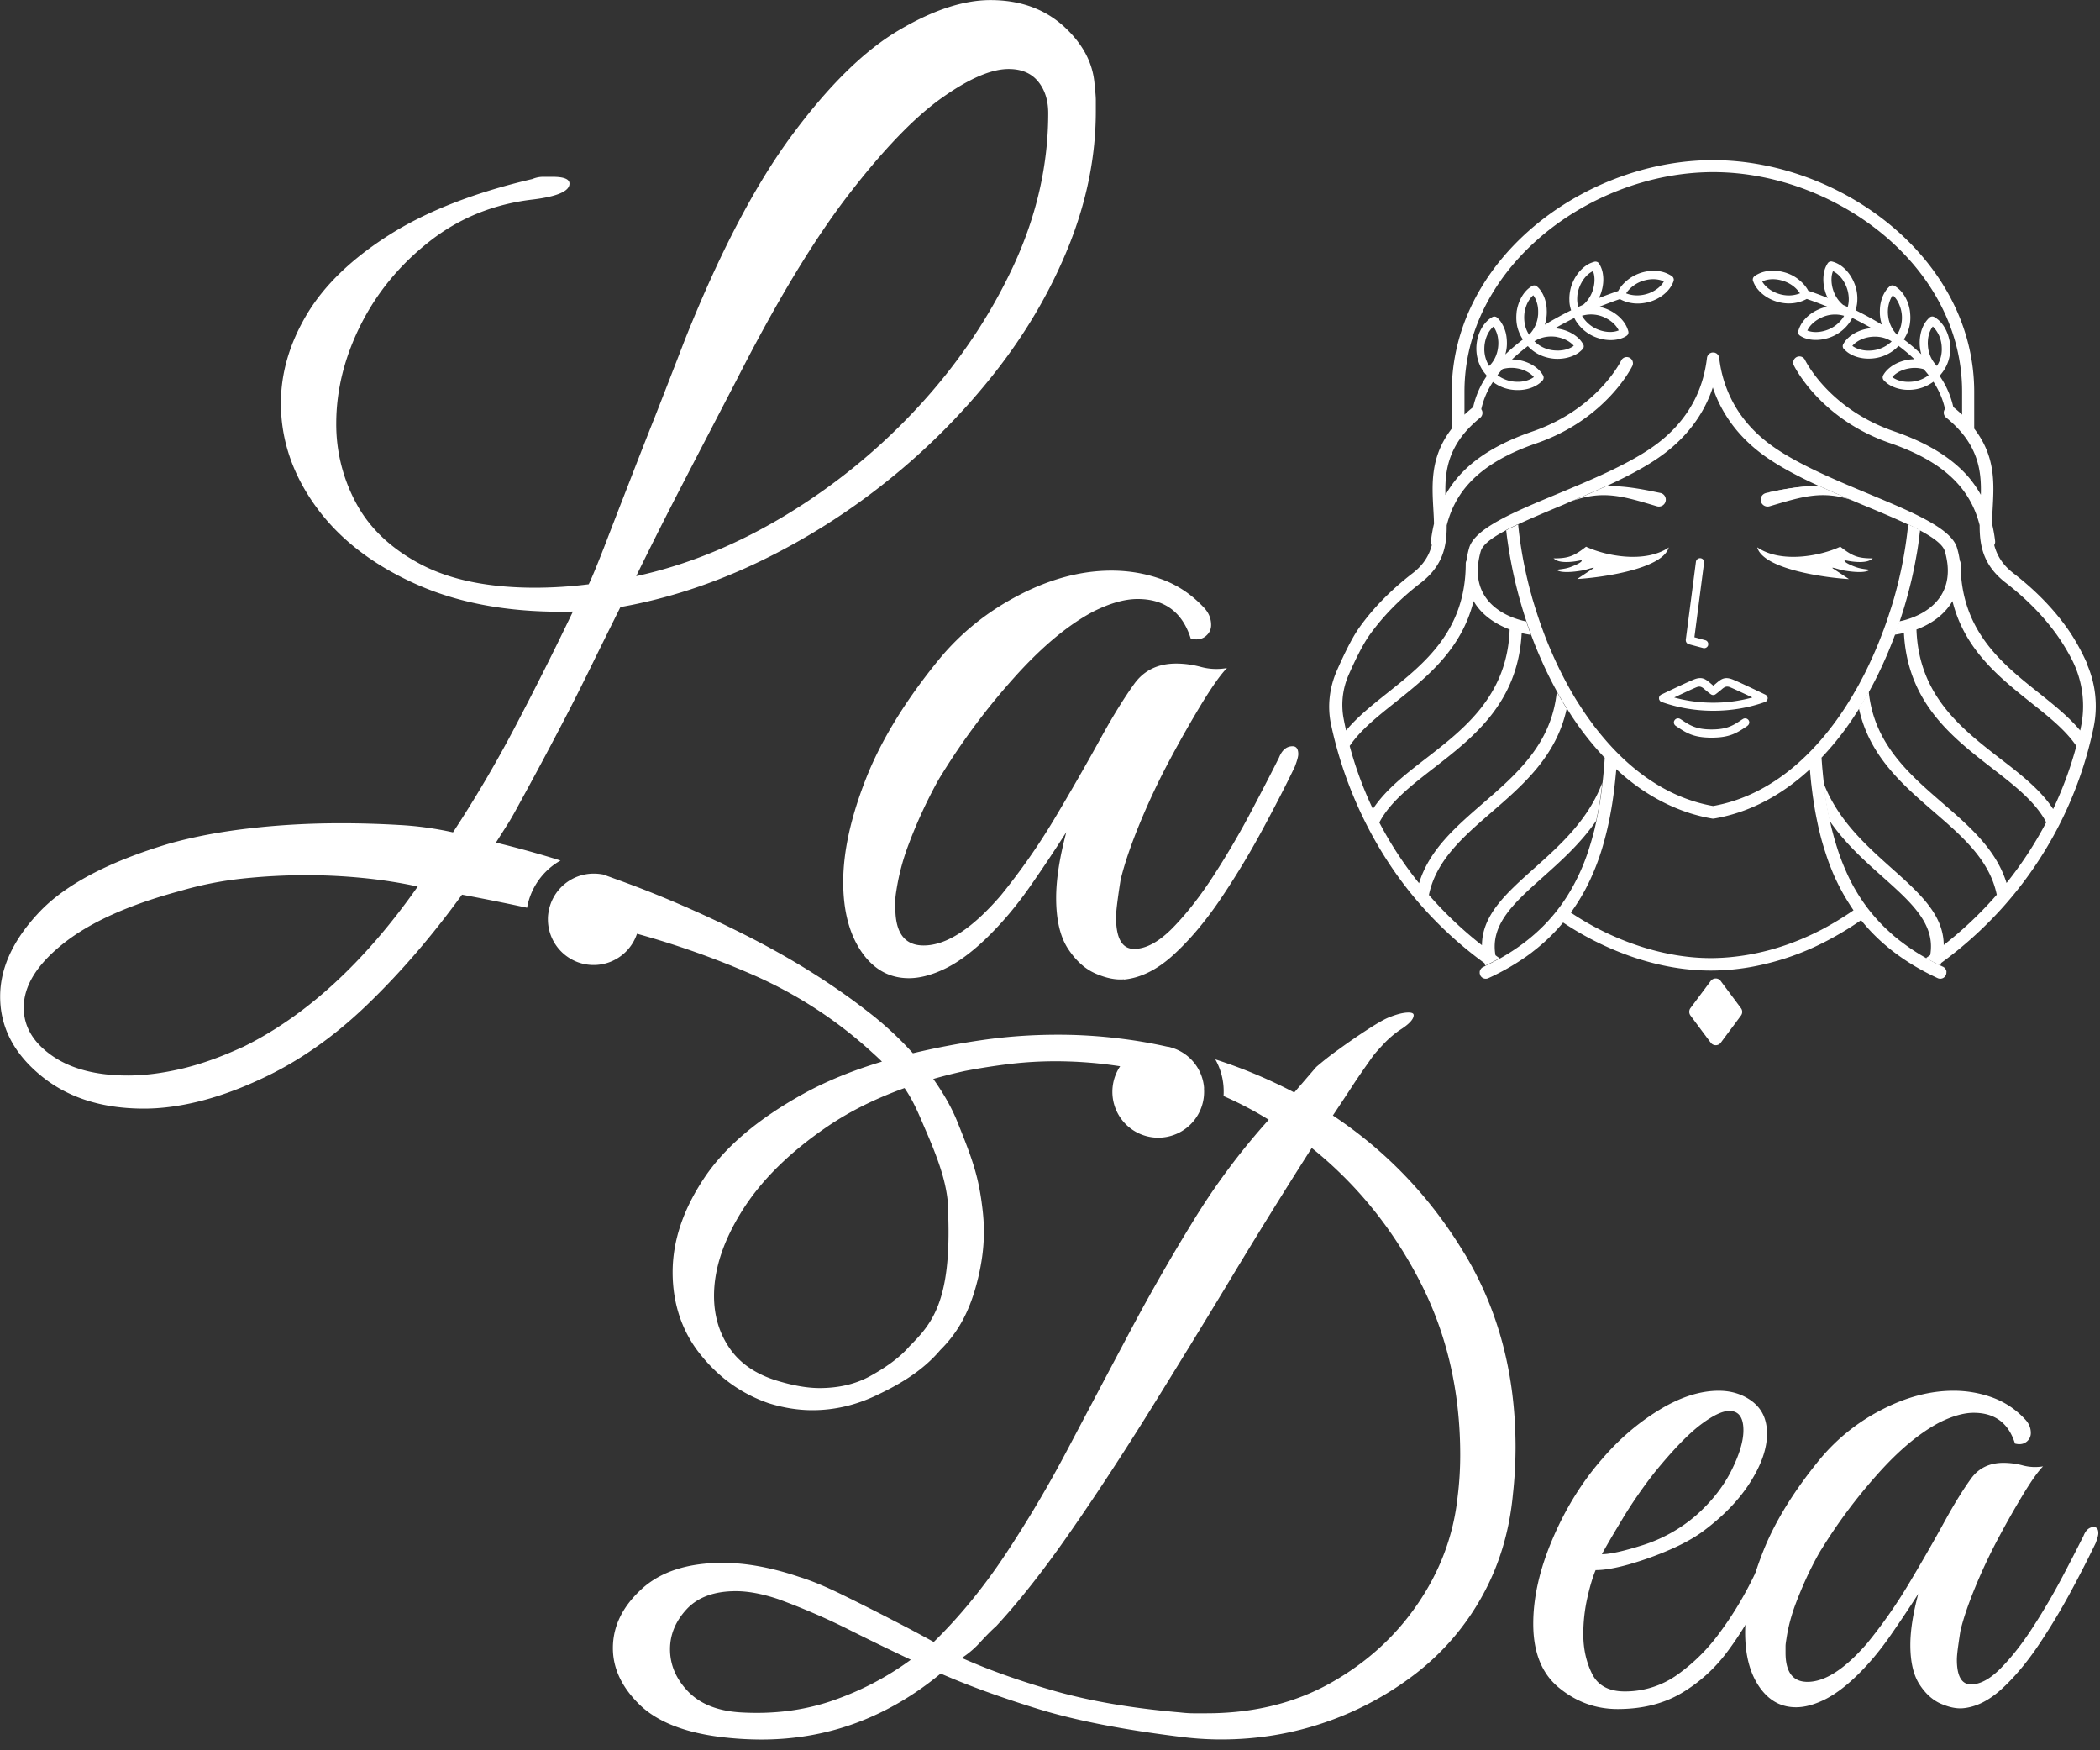 <svg xmlns="http://www.w3.org/2000/svg" width="162" height="135" fill="none"><rect width="100%" height="100%" fill="#333333" stroke="none"/><g fill="#fff" clip-path="url(#a)"><path d="M86.712 75.534c-.64.058-1.372-.086-2.184-.438-.818-.351-1.527-.99-2.138-1.918-.61-.928-.916-2.242-.916-3.93 0-1.4.26-3.082.784-5.064a120.048 120.048 0 0 1-2.708 4.062c-1.106 1.602-2.299 3.013-3.578 4.235-1.106 1.048-2.155 1.803-3.146 2.27-.99.466-1.89.697-2.708.697-1.515 0-2.736-.686-3.67-2.051-.933-1.366-1.4-3.158-1.4-5.37 0-2.328.582-4.978 1.746-7.945 1.164-2.968 3.053-6.056 5.675-9.26 1.688-2.039 3.74-3.68 6.16-4.931 2.413-1.25 4.787-1.878 7.115-1.878 1.336 0 2.621.219 3.843.657 1.221.437 2.298 1.152 3.232 2.137.409.41.61.876.61 1.4 0 .352-.143.64-.437.876-.294.23-.669.294-1.135.173-.64-2.04-2.011-3.054-4.103-3.054-.99 0-2.126.323-3.405.962-1.982 1.049-4.033 2.766-6.159 5.151a51.974 51.974 0 0 0-5.542 7.421c-.23.351-.6 1.02-1.09 2.01a36.885 36.885 0 0 0-1.44 3.32 17.42 17.42 0 0 0-.962 3.577c-.058.352-.086.6-.086.744v.656c0 1.919.726 2.881 2.183 2.881 1.746 0 3.722-1.279 5.94-3.843a50.105 50.105 0 0 0 4.103-5.848 208.268 208.268 0 0 0 3.756-6.55c.876-1.574 1.688-2.882 2.443-3.93.755-1.049 1.832-1.573 3.232-1.573.64 0 1.28.087 1.919.26.64.172 1.308.207 2.01.086-.466.466-1.088 1.342-1.878 2.621a89.563 89.563 0 0 0-2.489 4.367 54.374 54.374 0 0 0-2.356 4.978c-.697 1.689-1.193 3.146-1.486 4.368a54.53 54.53 0 0 0-.22 1.486c-.086.64-.132 1.106-.132 1.4 0 1.63.467 2.443 1.394 2.443.928 0 1.936-.553 3.014-1.66 1.077-1.105 2.137-2.47 3.186-4.101a64.454 64.454 0 0 0 2.88-4.932c.876-1.66 1.574-3.014 2.098-4.062.23-.582.582-.876 1.049-.876.288 0 .437.208.437.61 0 .174-.086.496-.265.963-.697 1.458-1.544 3.1-2.535 4.932a62.453 62.453 0 0 1-3.232 5.33c-1.164 1.716-2.374 3.145-3.624 4.28-1.25 1.135-2.518 1.757-3.797 1.879l.012-.018ZM112.99 96.72c-2.621-4.368-6.015-7.923-10.169-10.682.634-.951 1.141-1.717 1.527-2.31.38-.588.916-1.355 1.59-2.305.179-.225.45-.53.813-.916a7.705 7.705 0 0 1 1.221-1.05c.72-.454 1.083-.834 1.083-1.157 0-.133-.132-.202-.403-.202-.363 0-.836.11-1.423.34-.363.133-.928.45-1.694.945a49.607 49.607 0 0 0-2.27 1.561 23.57 23.57 0 0 0-1.729 1.354l-1.694 1.965a38.513 38.513 0 0 0-6.09-2.552c.415.731.646 1.573.646 2.471 0 .121 0 .237-.012.358a27.4 27.4 0 0 1 3.486 1.826 52.99 52.99 0 0 0-5.796 7.767 154.662 154.662 0 0 0-4.984 8.711 4224.963 4224.963 0 0 0-4.684 8.85 93.575 93.575 0 0 1-4.851 8.204c-1.694 2.553-3.538 4.806-5.526 6.747a106.87 106.87 0 0 0-3.053-1.625 185.81 185.81 0 0 0-3.964-1.999c-1.331-.657-2.455-1.118-3.36-1.394-2.12-.72-4.09-1.083-5.9-1.083-2.713 0-4.804.68-6.273 2.034-1.47 1.353-2.201 2.869-2.201 4.54 0 1.538.662 2.973 1.999 4.304 1.33 1.33 3.422 2.183 6.268 2.546a26.19 26.19 0 0 0 3.187.202c5.11 0 9.72-1.694 13.833-5.088 2.167.945 4.69 1.861 7.56 2.743 2.869.881 6.522 1.59 10.952 2.137 1.043.133 2.08.202 3.123.202 2.8 0 5.48-.444 8.037-1.325a24.36 24.36 0 0 0 6.983-3.762 19.43 19.43 0 0 0 5.117-5.969c1.307-2.351 2.103-4.973 2.373-7.871a33.21 33.21 0 0 0 .202-3.595c0-5.606-1.308-10.59-3.935-14.951l.011.029Zm-48.76 34.448c-2.166.749-4.5 1.049-6.983.916-1.809-.092-3.186-.622-4.137-1.59-.944-.968-1.423-2.068-1.423-3.29 0-1.129.427-2.161 1.285-3.088.859-.922 2.126-1.389 3.797-1.389.945 0 2.034.202 3.255.611a51.906 51.906 0 0 1 5.29 2.27 220.06 220.06 0 0 0 4.949 2.408 22.683 22.683 0 0 1-6.039 3.152h.006Zm48.213-15.7c-.317 2.938-1.331 5.669-3.054 8.204-1.717 2.53-3.964 4.575-6.741 6.136-2.782 1.562-5.98 2.339-9.593 2.339h-.985c-.3 0-.645-.023-1.054-.069-3.659-.317-6.845-.858-9.559-1.624-2.713-.772-5.133-1.631-7.26-2.576a7.2 7.2 0 0 0 1.458-1.256c.479-.518.876-.916 1.187-1.187 1.763-1.901 3.653-4.298 5.664-7.19 2.01-2.887 4.08-6.044 6.205-9.455 2.12-3.411 4.24-6.862 6.338-10.342a459.333 459.333 0 0 1 6.142-9.904c3.434 2.76 6.205 6.165 8.302 10.21 2.103 4.044 3.152 8.532 3.152 13.458 0 1.089-.064 2.167-.202 3.256ZM84.442 6.551c-.115-1.688-.922-3.198-2.403-4.54C80.553.674 78.674.006 76.404.006c-2.097 0-4.465.783-7.115 2.356-2.65 1.573-5.387 4.27-8.205 8.078-2.829 3.82-5.577 9.069-8.25 15.764-.876 2.27-1.648 4.252-2.31 5.94a511.966 511.966 0 0 0-2.052 5.237 931.497 931.497 0 0 0-1.878 4.846c-.559 1.423-.945 2.373-1.181 2.84a33.797 33.797 0 0 1-4.108.265c-3.607 0-6.551-.6-8.821-1.792-2.27-1.192-3.93-2.748-4.978-4.672a12.788 12.788 0 0 1-1.567-6.2c0-2.558.628-5.093 1.878-7.593 1.256-2.507 3.03-4.662 5.33-6.465 2.298-1.803 4.966-2.88 7.99-3.226 1.862-.231 2.795-.64 2.795-1.222 0-.351-.438-.524-1.308-.524h-.743c-.26 0-.541.057-.824.173-4.488 1.048-8.164 2.489-11.05 4.32-2.881 1.833-4.996 3.873-6.333 6.114-1.336 2.241-2.005 4.528-2.005 6.856 0 2.852.917 5.531 2.749 8.038 1.832 2.506 4.442 4.493 7.818 5.98 3.377 1.48 7.364 2.166 11.961 2.051a273.475 273.475 0 0 1-4.54 9.04 96.996 96.996 0 0 1-4.713 7.991 25.11 25.11 0 0 0-4.148-.57 77.474 77.474 0 0 0-4.5-.133c-2.443 0-4.805.133-7.075.398-2.265.26-4.339.657-6.2 1.181-4.655 1.394-7.991 3.157-9.996 5.283-2.01 2.126-3.013 4.3-3.013 6.505 0 2.328 1.031 4.35 3.105 6.067 2.063 1.717 4.73 2.576 7.991 2.576 1.337 0 2.766-.19 4.276-.565 1.515-.38 3.082-.945 4.713-1.706 2.91-1.336 5.663-3.26 8.25-5.761 2.593-2.5 5.018-5.33 7.294-8.47 1.665.312 3.342.646 5.019 1.009a5.226 5.226 0 0 1 2.58-3.642 77.23 77.23 0 0 0-4.983-1.382c.41-.64.709-1.118.916-1.44.207-.323.513-.86.922-1.62a314.457 314.457 0 0 0 3.226-6.026 179.38 179.38 0 0 0 2.23-4.408c.668-1.365 1.44-2.927 2.31-4.673 3.607-.64 7.174-1.803 10.694-3.491a51.216 51.216 0 0 0 9.956-6.286 51.417 51.417 0 0 0 8.297-8.383c2.414-3.083 4.304-6.344 5.675-9.777 1.365-3.44 2.051-6.868 2.051-10.308v-.876c0-.23-.035-.61-.087-1.135l-.005-.017ZM18.69 80.771c-1.637.755-3.192 1.308-4.673 1.66-1.486.346-2.87.524-4.148.524-2.449 0-4.396-.513-5.854-1.527-1.458-1.02-2.184-2.258-2.184-3.71 0-1.688 1.032-3.347 3.1-4.978C7 71.11 9.985 69.773 13.88 68.724a27.287 27.287 0 0 1 4.851-.962 46.72 46.72 0 0 1 4.845-.26c1.573 0 3.002.076 4.454.22 1.452.144 2.852.363 4.195.656-4.131 5.883-8.649 10.014-13.534 12.4v-.006Zm59.465-60.214c-1.81 3.872-4.223 7.456-7.248 10.746a46.991 46.991 0 0 1-10.215 8.383c-3.786 2.299-7.652 3.889-11.616 4.753 1.227-2.5 2.432-4.897 3.63-7.202 1.187-2.299 2.575-4.96 4.148-7.991 3.083-6.05 5.964-10.815 8.643-14.277 2.673-3.463 5.064-5.935 7.161-7.421 2.098-1.487 3.809-2.224 5.151-2.224.991 0 1.746.322 2.27.956.525.64.784 1.458.784 2.449 0 4.016-.905 7.962-2.708 11.828Zm59.587 97.221c-.455 0-.818.317-1.089.951a95.607 95.607 0 0 1-1.256 2.638c-.11.225-.225.45-.34.68a26.835 26.835 0 0 1-2.408 3.901 14.235 14.235 0 0 1-3.25 3.221 6.914 6.914 0 0 1-4.068 1.29c-1.221 0-2.062-.455-2.512-1.354-.449-.904-.679-1.924-.679-3.053 0-.951.103-1.879.305-2.783.202-.905.421-1.631.645-2.167.68 0 1.533-.149 2.576-.443a25.144 25.144 0 0 0 3.122-1.118c1.043-.449 1.902-.928 2.576-1.423 1.584-1.175 2.8-2.437 3.658-3.797.859-1.354 1.291-2.598 1.291-3.728 0-1.129-.386-1.924-1.152-2.512-.726-.541-1.585-.812-2.576-.812-1.446 0-2.984.495-4.609 1.492-1.631.997-3.1 2.264-4.408 3.797-1.538 1.763-2.805 3.808-3.796 6.136-.997 2.334-1.493 4.511-1.493 6.545 0 2.218.663 3.866 2 4.949 1.33 1.089 2.834 1.631 4.511 1.631 1.901 0 3.532-.409 4.914-1.221a12.058 12.058 0 0 0 3.561-3.221 25.652 25.652 0 0 0 2.581-4.275 799.5 799.5 0 0 0 2.034-4.304c.133-.271.202-.496.202-.68 0-.225-.11-.34-.334-.34h-.006Zm-12.549-.68a36.27 36.27 0 0 1 2.443-3.526c1.4-1.717 2.576-2.938 3.526-3.664.951-.72 1.694-1.083 2.241-1.083.726 0 1.089.495 1.089 1.492 0 .858-.322 1.907-.95 3.151-.634 1.245-1.539 2.386-2.714 3.423a11.705 11.705 0 0 1-4.068 2.276c-1.492.472-2.552.708-3.186.708.317-.587.859-1.515 1.625-2.783l-.006.006Z"/><path d="M161.543 117.778c-.363 0-.634.225-.812.68-.41.812-.945 1.867-1.625 3.151a49.13 49.13 0 0 1-2.241 3.832c-.813 1.267-1.643 2.333-2.478 3.186-.835.859-1.619 1.291-2.339 1.291s-1.089-.634-1.089-1.902c0-.224.034-.587.104-1.089.069-.495.126-.875.172-1.152.225-.945.611-2.074 1.153-3.388a42.766 42.766 0 0 1 1.832-3.866 70.744 70.744 0 0 1 1.93-3.388c.611-.996 1.095-1.67 1.458-2.033a3.702 3.702 0 0 1-1.556-.07 5.844 5.844 0 0 0-1.498-.201c-1.083 0-1.924.409-2.506 1.221-.588.813-1.222 1.832-1.901 3.054a152.75 152.75 0 0 1-2.916 5.087 38.361 38.361 0 0 1-3.186 4.546c-1.717 1.988-3.255 2.985-4.609 2.985-1.129 0-1.694-.749-1.694-2.241v-.508c0-.115.023-.305.069-.576.133-.904.38-1.832.743-2.783.363-.944.738-1.809 1.118-2.575.386-.766.668-1.285.853-1.561a40.67 40.67 0 0 1 4.304-5.762c1.647-1.855 3.243-3.186 4.782-3.998.996-.496 1.878-.749 2.644-.749 1.625 0 2.691.789 3.186 2.373.363.093.657.046.882-.132a.84.84 0 0 0 .34-.68c0-.409-.156-.772-.473-1.089a6.39 6.39 0 0 0-2.512-1.659 8.754 8.754 0 0 0-2.984-.513c-1.809 0-3.653.49-5.525 1.458a15.165 15.165 0 0 0-4.783 3.831c-2.033 2.483-3.508 4.88-4.407 7.19a25.278 25.278 0 0 0-.576 1.619c-.444 1.424-.703 2.749-.761 3.964-.011.202-.017.398-.017.588 0 1.717.357 3.111 1.083 4.171.726 1.066 1.671 1.591 2.846 1.591.634 0 1.331-.179 2.103-.542.767-.363 1.585-.951 2.443-1.763.997-.945 1.919-2.045 2.777-3.29a94.337 94.337 0 0 0 2.103-3.151c-.409 1.538-.611 2.846-.611 3.935 0 1.308.237 2.327.709 3.053.473.726 1.026 1.222 1.665 1.493.634.27 1.193.386 1.694.34.997-.093 1.976-.577 2.95-1.458.968-.882 1.907-1.988 2.812-3.319a49.76 49.76 0 0 0 2.506-4.137 94.503 94.503 0 0 0 1.965-3.831c.138-.363.201-.611.201-.749 0-.317-.109-.472-.34-.472l.012-.012Z"/><path fill-rule="evenodd" d="M148.597 73.904h-.006a1.891 1.891 0 0 1-.202-.121c.069.04.138.075.208.115v.006Zm1.492.841a.495.495 0 0 0-.208-.184c-.057-.03-.115-.052-.167-.081.052.017.11.046.167.075.093.04.168.11.208.19Zm.069.195a.559.559 0 0 0-.069-.19c.04.058.063.122.069.19Z" clip-rule="evenodd"/><path d="M124.479 61.228c-.064.461-.139.922-.214 1.366.081-.444.15-.9.214-1.366Zm-2.207 7.398c-.213.403-.444.795-.697 1.17.253-.375.478-.76.697-1.158.19-.363.374-.726.536-1.107a17.68 17.68 0 0 1-.536 1.1v-.005Z"/><path d="M161.001 51.174c-.438-.973-.973-1.947-1.573-2.777-1.043-1.457-2.396-2.863-4.108-4.183-.852-.657-1.273-1.388-1.48-2.172a.479.479 0 0 0 .069-.305 11.333 11.333 0 0 0-.236-1.337c0-.386.023-.772.046-1.17.109-1.953.23-4.038-1.423-6.17v-2.83c0-4.95-2.38-9.276-5.952-12.434-3.849-3.399-9.08-5.444-14.202-5.444s-10.354 2.045-14.197 5.444c-3.572 3.164-5.952 7.49-5.952 12.434v2.829c-1.647 2.132-1.532 4.217-1.423 6.17.023.398.046.79.052 1.17a11.13 11.13 0 0 0-.236 1.337.452.452 0 0 0 .069.305c-.202.784-.628 1.515-1.481 2.172-1.705 1.314-3.065 2.72-4.108 4.183-.587.818-1.238 2.19-1.74 3.336-.57 1.302-.743 2.743-.449 4.131 1.06 5.007 3.388 9.766 6.534 13.488a30.025 30.025 0 0 0 5.306 4.938c.017.063.034.126.058.19.386-.185.754-.375 1.112-.57a4.521 4.521 0 0 1-.323-.231c-.421-2.38 1.446-4.05 3.63-5.998 1.405-1.256 2.938-2.621 4.136-4.367.208-.94.363-1.925.479-2.956-1.084 2.893-3.29 4.863-5.255 6.614-2.149 1.92-4.016 3.584-4.033 5.935a29.646 29.646 0 0 1-4.091-3.878c.548-2.667 2.645-4.482 4.817-6.366 2.466-2.132 5.03-4.356 5.813-8.009a26.977 26.977 0 0 1-.852-1.463l.086.173c-.202 2.005-.974 3.59-2.022 4.955-1.043 1.365-2.362 2.506-3.653 3.624-2.12 1.838-4.166 3.606-4.949 6.182a28.47 28.47 0 0 1-3.065-4.684c.824-1.579 2.443-2.835 4.165-4.172 3.1-2.402 6.528-5.058 6.816-10.434.231.052.467.098.709.133v-.012c-.127-.34-.242-.68-.363-1.026a5.223 5.223 0 0 1-.519-.126c-1.037-.306-1.913-.83-2.489-1.567-.559-.72-.835-1.66-.685-2.812.04-.288.098-.588.19-.905.15-.518.876-1.054 1.936-1.613v-.011c.282-.15.593-.306.922-.456v.012c.985-.46 2.149-.95 3.376-1.463.432-.18.628-.277.778-.34a77.178 77.178 0 0 0 2.667-1.159h.023c1.475-.674 2.881-1.4 4.033-2.2 1.619-1.124 2.708-2.409 3.429-3.717a9.93 9.93 0 0 0 .737-1.688c.184.56.426 1.124.738 1.688.72 1.308 1.814 2.599 3.428 3.717 1.158.8 2.564 1.532 4.033 2.2h.017c.83.38 3.146 1.372 3.451 1.493 1.222.507 2.385.997 3.371 1.463v-.011c.328.15.633.305.916.455-.064.57-.144 1.146-.236 1.728a31.26 31.26 0 0 0 .242-1.717c1.06.565 1.786 1.1 1.941 1.614.092.316.15.616.19.904.15 1.153-.126 2.092-.691 2.812-.576.732-1.452 1.262-2.489 1.567-.167.052-.34.092-.519.127.121-.369.242-.738.352-1.106a77.87 77.87 0 0 1-.352 1.1 34.724 34.724 0 0 1-1.688 4.131 31.74 31.74 0 0 0 1.331-3.094 8.8 8.8 0 0 0 .709-.133c.282 5.376 3.71 8.032 6.81 10.435 1.729 1.336 3.342 2.592 4.166 4.171a29.034 29.034 0 0 1-3.06 4.678c-.795-2.575-2.834-4.35-4.955-6.182-2.575-2.23-5.272-4.569-5.675-8.579.236-.426.461-.858.674-1.302a29.765 29.765 0 0 1-1.636 2.91c.069-.104.138-.208.202-.317.397 1.826 1.233 3.296 2.281 4.575 1.049 1.279 2.305 2.368 3.538 3.434 2.178 1.884 4.269 3.698 4.817 6.366a29.31 29.31 0 0 1-4.091 3.878c-.012-2.357-1.884-4.016-4.033-5.935-1.959-1.751-4.166-3.722-5.255-6.614a28.08 28.08 0 0 0 .473 2.956c1.198 1.751 2.731 3.117 4.142 4.373 2.184 1.953 4.051 3.618 3.63 5.997-.104.081-.219.15-.328.23.357.197.725.393 1.112.577.023-.063.04-.127.057-.196a30.65 30.65 0 0 0 4.661-4.189 29.925 29.925 0 0 0 7.093-13.943 8.058 8.058 0 0 0-.525-4.972h.029Zm-44.542-2.627c-.179 5.088-3.475 7.646-6.453 9.95-1.614 1.245-3.123 2.42-4.097 3.9a28.713 28.713 0 0 1-1.792-4.862s.029-.034.035-.046c.818-1.193 2.103-2.218 3.463-3.301 2.448-1.954 5.133-4.091 6.061-7.83.092.16.196.317.305.46.599.773 1.464 1.349 2.472 1.729h.006Zm43.718 8.994a28.63 28.63 0 0 1-1.792 4.863c-.967-1.481-2.483-2.662-4.096-3.901-2.979-2.31-6.274-4.863-6.447-9.95 1.008-.375 1.867-.95 2.466-1.729.115-.144.213-.3.311-.46.928 3.739 3.607 5.876 6.055 7.83 1.366 1.082 2.651 2.108 3.469 3.3.011.018.023.03.034.041v.006Zm.329-1.348c-.012.051-.023.103-.035.15-.876-1.05-2.005-1.954-3.197-2.904-2.852-2.27-6.027-4.806-6.027-9.974a.465.465 0 0 0-.063-.23 6.607 6.607 0 0 0-.214-.98c-.438-1.503-3.41-2.742-6.775-4.148-2.558-1.066-5.353-2.23-7.329-3.601-1.486-1.031-2.483-2.207-3.134-3.393a9.518 9.518 0 0 1-1.106-3.498.207.207 0 0 0-.012-.069c0-.017-.012-.034-.017-.052-.012-.023-.023-.052-.035-.075l-.034-.052c-.012-.011-.023-.028-.041-.04-.011-.011-.023-.029-.034-.04-.029-.017-.058-.04-.093-.052a.168.168 0 0 0-.057-.023c-.012-.006-.017-.006-.023-.012-.023-.005-.041-.011-.064-.011h-.121s-.046.006-.063.011c-.011 0-.017.012-.029.012-.017.006-.04.011-.057.023-.035.012-.064.035-.093.052a1.514 1.514 0 0 1-.04.04l-.04.04c-.012.018-.017.035-.029.052a.231.231 0 0 0-.035.075c-.011.018-.011.035-.017.052a.2.2 0 0 0-.011.063c-.133 1.107-.444 2.317-1.101 3.503-.657 1.187-1.648 2.363-3.134 3.394-1.976 1.371-4.771 2.535-7.329 3.601-3.365 1.4-6.338 2.645-6.781 4.148a7.26 7.26 0 0 0-.208.98.513.513 0 0 0-.057.23c0 5.174-3.181 7.71-6.033 9.974-1.192.95-2.327 1.855-3.197 2.903-.069-.3-.133-.605-.19-.91a5.755 5.755 0 0 1 .391-3.388c.45-1.025 1.06-2.304 1.625-3.088.997-1.389 2.287-2.73 3.912-3.981 1.734-1.331 2.034-2.83 2.023-4.448.282-1.112.772-2.138 1.561-3.06 1.106-1.29 2.806-2.396 5.352-3.272 5.445-1.873 7.421-5.98 7.421-5.998a.479.479 0 0 0-.858-.42c0 .011-1.804 3.762-6.874 5.508-2.713.933-4.551 2.131-5.767 3.555a8.361 8.361 0 0 0-.933 1.342c-.052-1.919.213-3.958 2.684-5.963a.484.484 0 0 0 .081-.657 6.232 6.232 0 0 1 .899-2.103 3.103 3.103 0 0 0 1.728.622c.68.04 1.337-.132 1.815-.478a1.99 1.99 0 0 0 .283-.254.339.339 0 0 0 .04-.397 1.898 1.898 0 0 0-.219-.311c-.386-.438-.991-.755-1.659-.87a3.763 3.763 0 0 0-.519-.046 14.18 14.18 0 0 1 1.227-1.032c.064.075.139.144.208.208.541.49 1.239.732 1.907.772.68.034 1.337-.138 1.815-.478.103-.081.201-.168.294-.265a.314.314 0 0 0 .051-.363 2.242 2.242 0 0 0-.236-.34c-.386-.438-.991-.755-1.665-.87a2.52 2.52 0 0 0-.282-.035 27.297 27.297 0 0 1 1.492-.795c.046.098.098.196.161.288a3.127 3.127 0 0 0 1.642 1.25c.64.213 1.326.225 1.873.018.127-.046.242-.104.351-.179a.315.315 0 0 0 .139-.346 2.263 2.263 0 0 0-.139-.374c-.253-.524-.754-.991-1.371-1.28a3.446 3.446 0 0 0-.726-.241 28.21 28.21 0 0 1 1.585-.594c.144.081.293.144.449.196.691.23 1.423.173 2.057-.057.639-.237 1.175-.663 1.469-1.17a1.85 1.85 0 0 0 .167-.363.327.327 0 0 0-.127-.369 1.299 1.299 0 0 0-.213-.132c-.034-.017-.075-.04-.115-.058-.53-.253-1.21-.294-1.867-.127a3.166 3.166 0 0 0-1.446.801 2.506 2.506 0 0 0-.507.657c-.213.07-.755.254-1.492.547a2.87 2.87 0 0 0 .184-.432c0-.011.006-.017.006-.029.029-.086.052-.184.075-.27.081-.358.104-.72.058-1.055a2.074 2.074 0 0 0-.306-.882.33.33 0 0 0-.357-.137 2.298 2.298 0 0 0-.363.132c-.524.254-.991.76-1.273 1.377a3.743 3.743 0 0 0-.139.346 3.254 3.254 0 0 0-.155 1.135c0 .19.029.38.08.57.012.064.035.127.052.185-.651.322-1.336.697-2.028 1.111v-.005c.092-.277.139-.56.15-.836 0-.08.006-.161 0-.236 0-.357-.069-.703-.184-1.014a2.52 2.52 0 0 0-.3-.564 1.448 1.448 0 0 0-.271-.294.313.313 0 0 0-.368-.04 2.047 2.047 0 0 0-.323.23c-.438.386-.749.996-.864 1.665a.677.677 0 0 0-.018.15c-.04.363-.028.743.058 1.117a3.197 3.197 0 0 0 .426.968c-.472.363-.933.744-1.354 1.153.07-.242.11-.484.121-.726a3.629 3.629 0 0 0-.063-.836 2.643 2.643 0 0 0-.392-.933c-.006-.017-.017-.029-.029-.046a1.897 1.897 0 0 0-.27-.3.324.324 0 0 0-.369-.04 1.76 1.76 0 0 0-.323.23c-.392.346-.68.859-.818 1.435-.017.075-.034.15-.046.23a3.286 3.286 0 0 0 0 1.066c.058.329.161.657.334.968.092.167.202.323.329.473.034.04.063.086.103.127a6.89 6.89 0 0 0-1.06 2.43c-.017.012-.04.012-.057.03-.219.178-.421.357-.611.536v-1.78c0-4.65 2.253-8.73 5.629-11.72 3.67-3.25 8.671-5.208 13.563-5.208 4.891 0 9.892 1.959 13.568 5.208 3.376 2.99 5.629 7.07 5.629 11.72v1.78a9.99 9.99 0 0 0-.616-.536c-.018-.018-.035-.018-.058-.03a6.802 6.802 0 0 0-1.06-2.425 2.19 2.19 0 0 0 .109-.138 2.994 2.994 0 0 0 .669-1.44c.057-.358.057-.72 0-1.066a1.97 1.97 0 0 0-.052-.23c-.138-.577-.421-1.09-.813-1.435a2.35 2.35 0 0 0-.322-.23.324.324 0 0 0-.369.04 1.95 1.95 0 0 0-.305.345 2.489 2.489 0 0 0-.386.933 3.227 3.227 0 0 0 .057 1.556c-.42-.403-.881-.79-1.354-1.146.046-.07.093-.139.127-.208.138-.242.236-.501.3-.76.086-.375.103-.755.057-1.118 0-.052-.011-.104-.017-.15-.109-.674-.421-1.279-.864-1.665a2.095 2.095 0 0 0-.323-.23.324.324 0 0 0-.369.04c-.098.086-.19.184-.27.294a2.522 2.522 0 0 0-.3.564 2.939 2.939 0 0 0-.184 1.014c-.006.075 0 .156 0 .237a3 3 0 0 0 .155.835v.006c-.691-.42-1.377-.79-2.028-1.112l.052-.19c.046-.19.075-.38.081-.57a3.124 3.124 0 0 0-.3-1.482c-.282-.616-.743-1.123-1.273-1.377a1.94 1.94 0 0 0-.363-.132.31.31 0 0 0-.352.138c-.075.115-.132.23-.184.357-.063.168-.104.34-.127.525a3.13 3.13 0 0 0 .058 1.054c.023.098.052.196.08.3.052.144.104.294.185.432-.749-.3-1.291-.484-1.504-.553a2.514 2.514 0 0 0-.501-.651 3.065 3.065 0 0 0-1.446-.801c-.657-.167-1.337-.121-1.867.127-.04.017-.075.04-.115.057a1.21 1.21 0 0 0-.231.15.318.318 0 0 0-.109.346c.046.127.103.253.167.368.299.508.835.934 1.469 1.17.634.236 1.366.294 2.063.058a3.08 3.08 0 0 0 .449-.196c.265.092.836.288 1.579.593a3.452 3.452 0 0 0-.726.242c-.617.282-1.118.75-1.371 1.28a2.26 2.26 0 0 0-.139.374.315.315 0 0 0 .139.345c.115.075.23.133.351.18.547.207 1.233.195 1.873-.018a3.128 3.128 0 0 0 1.642-1.25c.057-.093.115-.19.161-.283.478.236.979.502 1.486.79a2.36 2.36 0 0 0-.282.034c-.668.115-1.279.432-1.665.87a1.826 1.826 0 0 0-.231.329.314.314 0 0 0 .052.38c.087.092.185.178.283.253.472.346 1.135.519 1.809.479a3.144 3.144 0 0 0 1.913-.772c.075-.064.138-.133.207-.208.432.323.841.668 1.227 1.031-.173 0-.345.018-.518.046-.674.116-1.279.433-1.665.87a1.777 1.777 0 0 0-.231.329.331.331 0 0 0 .052.38 2.3 2.3 0 0 0 .282.254c.473.345 1.13.518 1.809.478a3.211 3.211 0 0 0 1.735-.622c.42.656.731 1.354.893 2.103a.479.479 0 0 0 .08.656c2.472 2.005 2.737 4.045 2.685 5.964a8.719 8.719 0 0 0-.927-1.343c-1.216-1.417-3.054-2.621-5.768-3.555-5.07-1.746-6.867-5.502-6.873-5.508a.475.475 0 0 0-.64-.219.482.482 0 0 0-.219.64c.006.011 1.977 4.125 7.427 5.998 2.541.875 4.241 1.976 5.347 3.272.789.922 1.279 1.948 1.561 3.06-.006 1.619.294 3.117 2.022 4.448 1.625 1.256 2.916 2.592 3.913 3.98.437.611.829 1.257 1.169 1.914a7.856 7.856 0 0 1 .686 5.323v.018Zm-44.923-29.586c-.029.541-.219 1.095-.605 1.521-.029.035-.064.07-.098.104a2.468 2.468 0 0 1-.375-1.25c0-.168.006-.335.035-.496.069-.432.242-.83.49-1.112.052-.063.103-.121.167-.173h.011l.012.006a2.021 2.021 0 0 1 .351.997c.018.132.018.265.012.403Zm.322 1.86a2.561 2.561 0 0 1 1.124-.057c.524.087.997.329 1.285.657l.011.012-.011.011c-.352.26-.864.386-1.395.352a2.534 2.534 0 0 1-1.4-.507c.121-.162.254-.317.392-.473l-.006.006Zm2.754-4.274c0 .04-.005.086-.011.132a2.466 2.466 0 0 1-.593 1.389c-.035.035-.064.069-.098.104a.893.893 0 0 1-.075-.127 2.28 2.28 0 0 1-.271-.795 2.843 2.843 0 0 1 0-.824c.017-.127.052-.254.092-.369.115-.374.317-.697.565-.916l.011-.011.012.011c.098.138.184.294.242.473.098.282.144.599.121.933h.005Zm1.447 1.803c.524.092.996.329 1.284.657l.012.017-.012.012c-.351.26-.864.386-1.394.351a2.443 2.443 0 0 1-1.625-.708c.041-.03.081-.052.121-.075.502-.283 1.084-.346 1.619-.26l-.005.006Zm2.782-3.647s-.005.017-.011.029l-.052.144a2.455 2.455 0 0 1-.686.98c-.126.057-.253.115-.386.172l-.017-.057a2.237 2.237 0 0 1-.063-.674c.011-.34.098-.663.236-.957.035-.08.081-.161.121-.236.219-.375.519-.674.847-.835h.011l.006.011c.058.15.092.317.104.49.023.3-.017.616-.115.933h.005Zm.911 2.15c.484.218.876.575 1.066.973l.011.017h-.017c-.409.167-.933.15-1.44-.017a2.511 2.511 0 0 1-1.303-.991.999.999 0 0 1-.074-.127c.046-.011.092-.029.138-.034a2.45 2.45 0 0 1 1.625.178h-.006Zm1.648-1.873c.028-.04.051-.081.08-.121a2.515 2.515 0 0 1 1.377-.888c.519-.132 1.043-.103 1.441.087h.011l-.011.023c-.219.38-.64.703-1.141.893-.507.184-1.089.23-1.636.052a1.069 1.069 0 0 1-.127-.046h.006Zm23.271 3.98c-.006-.137 0-.27.011-.402.035-.37.15-.71.34-.974 0-.012.012-.017.017-.029l.012-.011h.011a2.31 2.31 0 0 1 .651 1.29c.029.162.035.329.035.496a2.378 2.378 0 0 1-.375 1.25c-.034-.035-.063-.063-.097-.104a2.416 2.416 0 0 1-.6-1.52l-.005.005Zm.063 2.334a2.49 2.49 0 0 1-1.4.507c-.53.035-1.043-.098-1.394-.351l-.012-.012.012-.011c.288-.329.754-.57 1.284-.657a2.482 2.482 0 0 1 1.124.058c.138.155.271.31.392.472l-.006-.006Zm-3.129-4.615c-.005-.04-.011-.086-.011-.132a2.482 2.482 0 0 1 .127-.934c.057-.172.138-.334.236-.472l.011-.011.012.011c.253.219.444.542.565.916a2.5 2.5 0 0 1 .092.369c.046.265.052.547.006.824a2.222 2.222 0 0 1-.271.795c-.023.04-.046.086-.075.127a2.46 2.46 0 0 1-.692-1.492Zm.277 2.005c-.035.035-.069.07-.104.098a2.505 2.505 0 0 1-1.515.611c-.53.035-1.043-.098-1.4-.351l-.012-.012.012-.017c.288-.329.755-.57 1.285-.657.53-.086 1.112-.023 1.613.26.04.022.081.045.121.074v-.006Zm-3.757-2.823h-.005a2.451 2.451 0 0 1-.749-1.13 2.546 2.546 0 0 1-.127-.955c.011-.173.046-.34.104-.49v-.017l.017.005c.328.162.628.455.847.836.04.075.086.15.121.236.138.294.219.622.236.956.012.225-.006.45-.063.674l-.018.058a73.933 73.933 0 0 0-.368-.167l.005-.006Zm.087.853c-.023.04-.052.086-.075.127a2.52 2.52 0 0 1-1.308.99c-.507.168-1.031.185-1.44.024h-.012l.006-.023c.19-.392.582-.75 1.066-.974a2.452 2.452 0 0 1 1.763-.144Zm-3.405-1.734a1.227 1.227 0 0 1-.133.046c-.547.184-1.129.138-1.636-.052-.501-.19-.916-.513-1.135-.893l-.012-.017h.012c.392-.196.922-.225 1.44-.093.525.133 1.032.427 1.377.888.029.04.058.075.087.12Z"/><path d="M123.787 58.44v-.012a22.649 22.649 0 0 1-2.183-2.685c-.179-.26-.352-.518-.525-.783.167.265.34.53.525.795a23.26 23.26 0 0 0 2.183 2.685Zm16.726-.012.035.496-.035-.484a23.237 23.237 0 0 0 2.184-2.691c.184-.26.351-.524.524-.795-.167.265-.346.524-.524.783-.674.963-1.4 1.861-2.184 2.685v.006Zm-15.827.887c.075.075.15.139.225.208l-.225-.208Zm-3.515 11.057c.047-.064.093-.121.133-.185a2.94 2.94 0 0 1-.138.185h.005Zm11.575 5.3a.443.443 0 0 0-.103-.109.485.485 0 0 0-.674.098l-1.556 2.086a.484.484 0 0 0 0 .587l.501.674.755 1.014.3.398a.484.484 0 0 0 .777.006l.306-.415.766-1.026.478-.645a.474.474 0 0 0 .006-.582l-1.556-2.085Z"/><path fill-rule="evenodd" d="M143.175 43.742c.467.173.991.167 1.031.219 0 .006-.011.011-.023.023-.432.27-1.676.075-2.103-.012-.115-.023-.783-.242-.72-.167 0 0 0 .012.029.035l1.244.824c-1.642-.087-6.614-.726-7.075-2.449 1.827 1.256 4.863.674 6.407-.046.928.72 1.348.899 2.506.899-.109.063-.259.282-.996.282-.669 0-1.164-.167-1.182-.127v.04c.023.104.363.294.876.479h.006Zm-14.439-1.532c-.46 1.722-5.421 2.361-7.069 2.448l1.244-.824c.035-.023.041-.035.029-.035.041-.063-.605.15-.72.173-.426.087-1.671.283-2.103.012-.011-.006-.017-.012-.017-.017.04-.058.57-.052 1.037-.225.547-.202.904-.403.876-.501v-.018c-.018-.04-.507.127-1.176.127-.737 0-.887-.219-.996-.282 1.158 0 1.578-.173 2.512-.9 1.538.721 4.569 1.303 6.401.047l-.018-.006Zm14.139-3.63c-2.316-.773-3.837-.277-6.355.466a.535.535 0 0 1-.674-.351c-.006-.023-.011-.046-.017-.064a.534.534 0 0 1 .369-.593c1.002-.213 2.673-.588 4.177-.53a.04.04 0 0 1-.023-.012h.017c.83.38 1.671.738 2.506 1.09v-.006Z" clip-rule="evenodd"/><path fill-rule="evenodd" d="M140.375 37.496c-1.504-.057-3.175.323-4.177.53Zm-11.875.968a.626.626 0 0 1 0 .15l-.017.08a.537.537 0 0 1-.674.352c-2.587-.766-4.125-1.262-6.551-.397a78.077 78.077 0 0 0 2.668-1.159h.023s-.018.006-.023.012c1.509-.058 3.197.323 4.205.53a.53.53 0 0 1 .369.432Zm3.273 11.293a.32.32 0 0 1-.392.225l-1.1-.294a.315.315 0 0 1-.219-.208.389.389 0 0 1-.012-.167l.778-5.98a.322.322 0 0 1 .593-.127.301.301 0 0 1 .035.202l-.743 5.732v.012l.829.225a.3.3 0 0 1 .202.161.174.174 0 0 1 .029.086.363.363 0 0 1-.006.139l.006-.006Zm4.58 4.044s-.006-.034-.011-.051a.119.119 0 0 0-.029-.052.31.31 0 0 0-.144-.127c-.144-.07-1.873-.904-2.478-1.152-.656-.265-.927-.035-1.325.305-.057.052-.127.104-.196.161-.069-.057-.132-.109-.19-.16-.397-.34-.674-.577-1.331-.306-.634.259-2.483 1.152-2.489 1.152a.315.315 0 0 0-.173.346c0 .023.012.046.023.069.012.017.024.04.035.058.04.051.092.086.15.103 1.262.45 2.621.674 3.975.674s2.72-.224 3.982-.674a.315.315 0 0 0 .195-.207.29.29 0 0 0 .018-.104c0-.017 0-.029-.006-.046l-.006.011Zm-1.187 0c-.968.266-1.982.398-3.001.398-1.02 0-2.029-.132-3.002-.398 0 0 .011 0 .011-.005h-.017c.588-.277 1.371-.651 1.723-.79.294-.12.449.012.674.208.098.08.196.167.322.26l.093.068c.115.087.27.092.386 0l.098-.075c.121-.092.224-.178.322-.259.219-.19.375-.323.674-.207.346.144 1.13.512 1.723.789h-.011s.011 0 .011.006l-.006.005Zm-.363 2.184-.075.052c-.743.495-1.29.858-2.69.858s-1.948-.363-2.691-.858l-.075-.052a.37.37 0 0 1-.109-.12.338.338 0 0 1-.035-.14c0-.063.017-.126.058-.178a.321.321 0 0 1 .443-.086l.075.046c.628.42 1.101.738 2.247.755h.162c1.152-.012 1.619-.329 2.258-.755l.075-.046a.323.323 0 0 1 .444.086c.029.035.04.081.052.121a.329.329 0 0 1-.139.311v.006Z" clip-rule="evenodd"/><path fill-rule="evenodd" d="M150.158 74.94a.496.496 0 0 0-.277-.375c-.057-.028-.115-.05-.167-.08a28.41 28.41 0 0 1-1.112-.576h-.005a1.848 1.848 0 0 1-.202-.12 15.64 15.64 0 0 1-1.331-.859c-.167-.121-.328-.242-.49-.363a9.758 9.758 0 0 1-.236-.19 6.922 6.922 0 0 1-.455-.386l-.231-.213a9.09 9.09 0 0 1-.409-.392 8.824 8.824 0 0 1-.397-.42 13.152 13.152 0 0 1-1.688-2.294 7.967 7.967 0 0 1-.277-.49 14.072 14.072 0 0 1-.507-1.06 16.24 16.24 0 0 1-.588-1.532c-.005-.018-.017-.04-.023-.07-.04-.132-.086-.264-.126-.403l-.104-.345c-.035-.116-.064-.23-.098-.352a51.39 51.39 0 0 1-.121-.46 11.85 11.85 0 0 1-.15-.663 26.84 26.84 0 0 1-.472-2.956 1.76 1.76 0 0 1-.023-.19c-.012-.127-.029-.26-.041-.386l-.034-.363c-.018-.162-.029-.317-.041-.478-.011-.162-.028-.329-.034-.496a22.069 22.069 0 0 0 2.183-2.685c.179-.26.352-.518.525-.783a30.433 30.433 0 0 0 1.636-2.91 33.593 33.593 0 0 0 1.325-3.1c.127-.34.254-.685.363-1.031.121-.363.236-.732.352-1.1.109-.375.213-.744.311-1.113.098-.368.19-.737.276-1.106.081-.368.162-.731.231-1.1.057-.294.109-.588.161-.876.098-.582.173-1.158.236-1.728a16.65 16.65 0 0 0-.916-.456v.012a32.773 32.773 0 0 1-.501 3.29 34.306 34.306 0 0 1-.588 2.397c-.092.316-.19.633-.294.95-.051.162-.103.317-.155.479-.087.259-.173.518-.271.777-.04.121-.086.242-.138.37a30.702 30.702 0 0 1-.98 2.344c-.075.161-.149.323-.23.484-.15.323-.317.64-.484.95-.161.318-.334.623-.519.928-.08.15-.172.306-.27.455-.271.456-.559.9-.859 1.331-2.472 3.555-5.75 6.24-9.731 6.955-.012 0-.017.005-.029.005 0 0-.017 0-.029-.005-3.232-.577-6.003-2.466-8.25-5.06a23.53 23.53 0 0 1-1.003-1.238v-.006a26.275 26.275 0 0 1-.743-1.048 15.766 15.766 0 0 1-.265-.41l-.035-.051a16.25 16.25 0 0 1-.495-.807s0-.006-.006-.011c-.167-.283-.328-.57-.484-.859a30.597 30.597 0 0 1-1.106-2.275c-.127-.294-.254-.588-.375-.888-.121-.3-.236-.593-.345-.899-.029-.075-.052-.15-.081-.219-.098-.27-.196-.547-.282-.818-.058-.161-.104-.322-.156-.478-.104-.317-.196-.634-.294-.95-.04-.162-.086-.329-.132-.485a33.417 33.417 0 0 1-.455-1.912 30.92 30.92 0 0 1-.502-3.29v-.012c-.328.15-.633.306-.922.455v.012l.035.3c.023.184.046.368.075.558a35.242 35.242 0 0 0 1.44 6.124c0 .013.006.018.012.03v.011c.121.346.236.686.363 1.026v.011c.104.283.213.565.322.842l.035.08c.115.288.236.57.363.859.363.835.761 1.648 1.193 2.443.328.61.685 1.21 1.054 1.78.167.265.346.524.524.784a22.656 22.656 0 0 0 2.184 2.684v.012c-.04.657-.098 1.285-.167 1.901v.012a28.319 28.319 0 0 1-.478 2.955s0-.005.005-.011c-.028.12-.051.236-.08.357a7.37 7.37 0 0 1-.15.61c-.092.352-.19.704-.3 1.044a15.954 15.954 0 0 1-1.192 2.875c-1.245 2.333-3.077 4.246-5.716 5.727l-.011-.006c-.358.196-.726.392-1.112.57v.012c-.052.023-.11.052-.167.075a.5.5 0 0 0-.277.368v.093c0 .023 0 .052.012.075a.54.54 0 0 0 .028.092v.011c.018.04.047.081.075.115.035.035.064.064.104.087.133.08.3.098.455.023a18.3 18.3 0 0 0 2.95-1.688c.127-.092.248-.179.369-.27.161-.128.317-.249.472-.375.156-.127.306-.26.455-.386a14.844 14.844 0 0 0 1.516-1.568 23.1 23.1 0 0 0 5.6 2.737c1.953.64 3.912.968 5.773.968 1.031 0 2.057-.092 3.077-.27a20.573 20.573 0 0 0 3.094-.807 20.429 20.429 0 0 0 2.76-1.193 24.49 24.49 0 0 0 2.673-1.613s.006 0 .006-.006c1.446 1.803 3.376 3.296 5.905 4.471a.476.476 0 0 0 .68-.42v-.064l.006-.017Zm-9.703-3.203c-.887.456-1.774.836-2.633 1.135-.962.335-1.947.594-2.95.767-.968.167-1.935.259-2.909.259-1.769 0-3.63-.317-5.479-.922a21.614 21.614 0 0 1-5.307-2.587v-.006c.052-.057.092-.12.138-.184 0-.006.012-.012.012-.017.086-.127.173-.248.254-.375.247-.374.478-.766.697-1.17a17.673 17.673 0 0 0 1.204-2.851c.063-.196.127-.398.184-.6 0-.011 0-.017.006-.023a24.733 24.733 0 0 0 .593-2.558c.081-.443.15-.904.214-1.365.04-.306.074-.611.109-.922.035-.328.069-.657.098-.991.075.063.15.132.225.202.017.011.028.028.04.04.098.08.196.167.294.253.104.093.213.179.317.265.213.167.426.34.645.496.219.161.438.317.663.46.973.64 2.005 1.159 3.099 1.545.098.035.196.063.294.098.075.029.15.052.231.075.126.04.259.075.386.11.391.109.789.195 1.192.264a.384.384 0 0 0 .162 0c2.806-.478 5.277-1.855 7.386-3.802v.011c.029.329.058.657.092.974.006.086.017.167.029.248v.011c.011.08.017.167.029.242.034.282.069.565.115.847.017.127.035.254.058.375.057.38.126.754.201 1.123.035.167.069.34.104.501l.086.375c.081.34.167.68.265 1.008.023.08.047.167.075.248.041.15.093.3.139.444.04.12.08.247.121.368.092.277.19.548.299.813a14.48 14.48 0 0 0 .513 1.17 17.24 17.24 0 0 0 .53.997c.029.057.063.114.098.166a19.987 19.987 0 0 0 .611.956 24.58 24.58 0 0 1-2.535 1.533l.005-.006Z" clip-rule="evenodd"/><path d="M92.888 83.94a3.521 3.521 0 0 0-2.564-3.151 1.338 1.338 0 0 0-.253-.058h-.03a36.57 36.57 0 0 0-3.606-.622 38.65 38.65 0 0 0-4.845-.3c-1.948 0-3.867.133-5.762.404-1.93.276-3.722.622-5.404 1.025a26.115 26.115 0 0 0-3.532-3.255c-2.622-2.04-5.606-3.918-8.948-5.635a91.355 91.355 0 0 0-7.277-3.336c-.962-.392-1.93-.76-2.898-1.112-.12-.046-.248-.086-.369-.132-.3-.11-.593-.22-.893-.323h-.011a3.974 3.974 0 0 0-.697-.063 3.529 3.529 0 0 0-3.486 2.978 2.891 2.891 0 0 0-.046.548 3.527 3.527 0 0 0 6.873 1.112 66.849 66.849 0 0 1 8.758 3.088 33.554 33.554 0 0 1 9.432 6.113c.247.219.478.438.708.662-2.281.686-4.298 1.51-6.043 2.472-3.527 1.948-6.096 4.125-7.698 6.545-1.607 2.42-2.408 4.828-2.408 7.225 0 2.397.708 4.558 2.137 6.338 1.423 1.786 3.175 3.042 5.255 3.762 1.175.369 2.31.542 3.388.542 1.67 0 3.3-.369 4.885-1.118 1.579-.743 3.526-1.792 4.973-3.509 1.354-1.342 2.299-2.961 2.92-5.537.45-1.855.554-3.508.364-5.19-.294-2.616-.755-3.913-1.982-6.95-.461-1.134-1.1-2.206-1.832-3.243.8-.23 1.618-.438 2.471-.622a50.85 50.85 0 0 1 3.492-.542 29.949 29.949 0 0 1 3.422-.201 32.748 32.748 0 0 1 5.03.386 3.538 3.538 0 1 0 6.476 1.97c0-.086 0-.173-.011-.253l.011-.018Zm-19.745 9.61c.265 6.845-1.262 8.562-2.996 10.302-.766.899-1.93 1.688-3.03 2.293-1.113.611-2.409.917-3.901.917-.905 0-1.965-.179-3.186-.542-1.671-.496-2.916-1.331-3.728-2.506-.818-1.176-1.221-2.53-1.221-4.068 0-2.074.731-4.28 2.2-6.609 1.476-2.333 3.653-4.476 6.546-6.447 1.745-1.187 3.727-2.166 5.951-2.967.732 1.049 1.176 2.201 1.66 3.319 1.094 2.523 1.717 4.39 1.717 6.314l-.012-.005Z"/></g><defs><clipPath id="a"><path fill="#fff" d="M0 0h161.883v134.187H0z"/></clipPath></defs></svg>